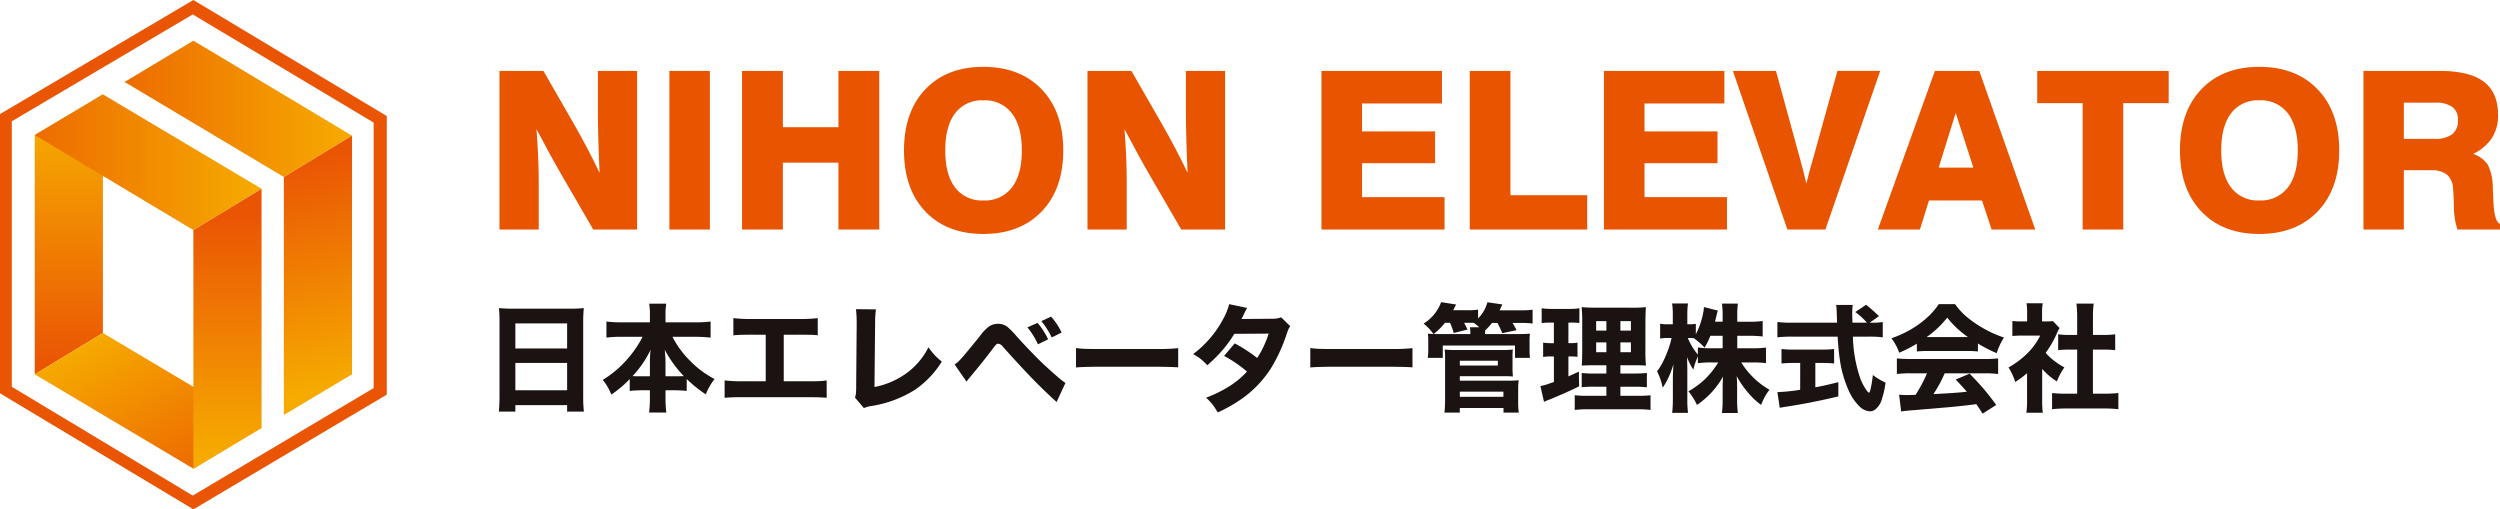 <?xml version="1.0" encoding="UTF-8"?>
<svg xmlns="http://www.w3.org/2000/svg" xmlns:xlink="http://www.w3.org/1999/xlink" width="484.776" height="98.77" viewBox="0 0 484.776 98.77">
  <defs>
    <linearGradient id="linear-gradient" x1="0.497" y1="0.963" x2="0.497" y2="0.093" gradientUnits="objectBoundingBox">
      <stop offset="0" stop-color="#ea5504"></stop>
      <stop offset="1" stop-color="#f6ab00"></stop>
    </linearGradient>
    <linearGradient id="linear-gradient-2" x1="0.82" y1="0.867" x2="0.156" y2="0.107" gradientUnits="objectBoundingBox">
      <stop offset="0" stop-color="#ed6c00"></stop>
      <stop offset="1" stop-color="#f6ab00"></stop>
    </linearGradient>
    <linearGradient id="linear-gradient-3" x1="-0.001" y1="0.5" x2="1" y2="0.5" xlink:href="#linear-gradient-2"></linearGradient>
    <linearGradient id="linear-gradient-4" x1="0" y1="0.5" x2="0.999" y2="0.5" xlink:href="#linear-gradient-2"></linearGradient>
    <linearGradient id="linear-gradient-5" x1="0.481" y1="0.078" x2="0.523" y2="0.916" xlink:href="#linear-gradient"></linearGradient>
    <linearGradient id="linear-gradient-6" x1="0.499" y1="0.095" x2="0.499" y2="0.957" xlink:href="#linear-gradient"></linearGradient>
  </defs>
  <g id="new_logo" transform="translate(12987.277 17290.885)">
    <g id="グループ_7823" data-name="グループ 7823" transform="translate(-12987.475 -17291)">
      <g id="グループ_7836" data-name="グループ 7836">
        <path id="パス_5514" data-name="パス 5514" d="M81.68,40.271q-.111,1.376-.11,2.429V57.408a25.436,25.436,0,0,0,.132,2.93H78.452V59.083H68.414v1.255H65.208q.123-1.166.134-2.918V42.767q0-1.409-.11-2.5a23.705,23.705,0,0,0,2.571.11h11.4a21.46,21.46,0,0,0,2.473-.11M68.414,48.1H78.452V43.242H68.414Zm10.038,2.806H68.414v5.3H78.452Z" transform="translate(31.717 19.588)" fill="#1a1311"></path>
        <path id="パス_5515" data-name="パス 5515" d="M92.292,46.123a18.167,18.167,0,0,0,3.484,4.725,18.621,18.621,0,0,0,4.67,3.46,12.455,12.455,0,0,0-1.7,2.973,25.121,25.121,0,0,1-3.694-2.973v2.308a20.086,20.086,0,0,0-2.264-.123H90.94V57.88a22.832,22.832,0,0,0,.155,2.928H87.756a24.644,24.644,0,0,0,.156-2.939V56.493H86.259A20.064,20.064,0,0,0,84,56.617v-2.3a22.046,22.046,0,0,1-3.57,3.006,12.726,12.726,0,0,0-.777-1.6,11.451,11.451,0,0,0-.887-1.253,20.072,20.072,0,0,0,4.593-3.826,21.554,21.554,0,0,0,2.528-3.417c.2-.34.4-.709.6-1.109H82.3a22.472,22.472,0,0,0-2.818.156V43.16a24.262,24.262,0,0,0,2.818.156h5.613V41.808a12.456,12.456,0,0,0-.146-2.12h3.318a11.924,11.924,0,0,0-.144,2.12v1.509h5.9a24.317,24.317,0,0,0,2.841-.156v3.118a25.728,25.728,0,0,0-2.841-.156ZM84.55,53.743c.3.022.822.033,1.553.033h1.809V50.9a19.371,19.371,0,0,1,.132-2.252,20.174,20.174,0,0,1-3.495,5.092m6.39.033H93q1,0,1.486-.033a22.537,22.537,0,0,1-3.694-5.1q.134,1.42.144,2.207Z" transform="translate(38.309 19.305)" fill="#1a1311"></path>
        <path id="パス_5516" data-name="パス 5516" d="M106.132,44.794v9.03h4.936q1.619,0,2.3-.046c.275-.013.638-.055,1.088-.122v3.373q-.943-.1-3.328-.122H97.946q-1.875,0-3.283.122V53.655A27.587,27.587,0,0,0,98,53.823h4.636v-9.03H99.644q-2.109,0-3.283.122V41.577a26.39,26.39,0,0,0,3.338.166h9.639a26.732,26.732,0,0,0,3.383-.166v3.338a11.744,11.744,0,0,0-1.287-.1q-.254,0-2.041-.022Z" transform="translate(46.044 20.224)" fill="#1a1311"></path>
        <path id="パス_5517" data-name="パス 5517" d="M111.869,40.412l3.862.033a22.435,22.435,0,0,0-.156,2.818L115.453,55.5a15.411,15.411,0,0,0,6.067-2.574,13.756,13.756,0,0,0,4.392-5.124,15.99,15.99,0,0,0,1.332,1.641,16.3,16.3,0,0,0,1.263,1.131,18.279,18.279,0,0,1-5.29,5.525,22.485,22.485,0,0,1-8.465,3.107,5.311,5.311,0,0,0-1.353.386l-1.73-2.041a3.308,3.308,0,0,0,.189-.843,12.579,12.579,0,0,0,.043-1.263l.1-12.157a24.966,24.966,0,0,0-.134-2.873" transform="translate(54.316 19.657)" fill="#1a1311"></path>
        <path id="パス_5518" data-name="パス 5518" d="M126.975,53.983l-2.305-3.316a6.21,6.21,0,0,0,.886-.733q.865-.854,4.1-4.892a7.538,7.538,0,0,1,1.8-1.83,3.264,3.264,0,0,1,1.642-.443,3.028,3.028,0,0,1,1.862.642A15.483,15.483,0,0,1,136.7,45.2q1.431,1.619,3.616,3.838,1.641,1.708,4.624,4.281a12.964,12.964,0,0,0,1.222.922l-1.72,3.7q-2.508-2.263-5.081-4.936-1.686-1.73-5.369-5.822a1.271,1.271,0,0,0-.843-.544.6.6,0,0,0-.433.161,13.707,13.707,0,0,0-.865,1.093q-1.744,2.3-4.082,5.092-.433.522-.8,1m11.814-10.515,1.964-.877a13.979,13.979,0,0,1,2.053,3.194l-1.975.966a14.508,14.508,0,0,0-2.041-3.283m2.707-1.22,1.886-.865a13.029,13.029,0,0,1,2.041,3.083l-1.919.954a16.366,16.366,0,0,0-2.008-3.172" transform="translate(60.64 20.129)" fill="#1a1311"></path>
        <path id="パス_5519" data-name="パス 5519" d="M140.505,49.25V45.479q.754.111,1.454.144.941.045,2.695.045h11.514a37.3,37.3,0,0,0,4.149-.166v3.726q-.963-.089-4.171-.122H144.676q-3.237.033-4.171.144" transform="translate(68.342 22.122)" fill="#1a1311"></path>
        <path id="パス_5520" data-name="パス 5520" d="M162.779,39.756l3.484.733c-.178.294-.382.684-.611,1.164-.156.333-.318.658-.489.977l5.992-.045a4.741,4.741,0,0,0,1.708-.278l1.764,1.742a2.382,2.382,0,0,0-.357.566q-.109.232-.355.965a31.974,31.974,0,0,1-2.794,6.212,21.038,21.038,0,0,1-6.267,6.567,28.477,28.477,0,0,1-4.3,2.395,13.985,13.985,0,0,0-1.064-1.619,15.386,15.386,0,0,0-1.188-1.243,24.8,24.8,0,0,0,4.337-2.108,17.143,17.143,0,0,0,3.594-2.951,24.344,24.344,0,0,0-4.447-3.04l2.063-2.429a29.334,29.334,0,0,1,4.358,2.829,18.214,18.214,0,0,0,1.32-2.386,21.958,21.958,0,0,0,.91-2.34l-6.667.045a22.893,22.893,0,0,1-2.374,3.261,28.188,28.188,0,0,1-2.86,2.829,11.17,11.17,0,0,0-1.4-1.31,14.634,14.634,0,0,0-1.354-.853,20.382,20.382,0,0,0,5.668-6.512,13.159,13.159,0,0,0,1.332-3.172" transform="translate(75.772 19.338)" fill="#1a1311"></path>
        <path id="パス_5521" data-name="パス 5521" d="M171.071,49.25V45.479q.754.111,1.454.144.941.045,2.695.045h11.514a37.3,37.3,0,0,0,4.149-.166v3.726q-.963-.089-4.171-.122H175.242q-3.237.033-4.171.144" transform="translate(83.209 22.122)" fill="#1a1311"></path>
        <path id="パス_5522" data-name="パス 5522" d="M197.767,45.684h6.179q1.686,0,2.53-.077a9.375,9.375,0,0,0-.079,1.43V48.8a9.574,9.574,0,0,0,.088,1.5H203.57V47.9h-14V50.3h-2.918a9.092,9.092,0,0,0,.1-1.486V47.093a10.6,10.6,0,0,0-.077-1.486c.3.03.659.051,1.087.067-.251-.342-.467-.615-.644-.822a12,12,0,0,0-1.263-1.208,8.176,8.176,0,0,0,3.393-4.149l2.9.455q-.279.564-.554,1.109h2.762a13.066,13.066,0,0,0,2.063-.111v1.7a6.966,6.966,0,0,0,1.8-3.129l2.906.422-.166.345-.288.632-.077.166h4.047a17.262,17.262,0,0,0,2.343-.122v2.673a16.479,16.479,0,0,0-2.2-.11h-1.687q.455.754.777,1.4l-2.784.587a12.746,12.746,0,0,0-.932-1.984H199.1a11.971,11.971,0,0,1-1.32,1.464l-.012.366Zm-6.8-2.185h-.977a12.239,12.239,0,0,1-2.2,2.175c.326.006.77.01,1.332.01h5.79v-.333a7.157,7.157,0,0,0-.067-.987h1.8a11.9,11.9,0,0,0-1.063-.855c-.156-.007-.326-.01-.511-.01h-1.365q.41.765.654,1.308l-2.662.666a13.209,13.209,0,0,0-.731-1.974m-1.076,17.415a23.977,23.977,0,0,0,.122-2.662V50.121a12.95,12.95,0,0,0-.077-1.443,13.364,13.364,0,0,0,1.73.091h9.682a13.715,13.715,0,0,0,1.8-.091,13.411,13.411,0,0,0-.055,1.486v1.965a14.99,14.99,0,0,0,.079,1.785c-.5-.045-1.061-.067-1.7-.067h-8.6v.867h9.65a14.569,14.569,0,0,0,1.764-.079,12.679,12.679,0,0,0-.1,1.819v2.4a13.77,13.77,0,0,0,.122,2.063h-2.964v-.9h-8.474v.9Zm2.983-9.129h7.377v-.932h-7.377Zm0,6.057h8.453v-.987h-8.453Z" transform="translate(90.4 19.211)" fill="#1a1311"></path>
        <path id="パス_5523" data-name="パス 5523" d="M203.7,43.139h-.722a12.993,12.993,0,0,0-1.641.1V40.365a13.512,13.512,0,0,0,2.12.122h3.107a13.2,13.2,0,0,0,2.084-.122v2.861a13.441,13.441,0,0,0-1.62-.088h-.51v3.992h.345a7.6,7.6,0,0,0,1.42-.1v2.751a11.882,11.882,0,0,0-1.42-.077h-.345v3.859q.843-.355,2.03-.92L208.6,55.5q-2.187,1.1-5.69,2.54l-.211.077q-.589.245-.91.388l-.7-3.05c.376-.082.669-.152.875-.211q.488-.143,1.742-.587V49.706h-.522a10.131,10.131,0,0,0-1.565.1V47.032a10.726,10.726,0,0,0,1.62.1h.467Zm10.182,14.2V55.574h-2.34a20.548,20.548,0,0,0-2.441.1v-2.76a19.934,19.934,0,0,0,2.418.1h2.362v-1.6h-2.1q-1.975,0-2.674.077.069-.52.089-2.94v-5.29a29.824,29.824,0,0,0-.11-3.117q1.13.111,3.127.11h6.389a24.811,24.811,0,0,0,2.95-.11q-.078.687-.1,3.217v4.991a31.221,31.221,0,0,0,.1,3.129q-.765-.067-2.34-.067H216.6v1.6h2.664a19.815,19.815,0,0,0,2.473-.11v2.784a19.887,19.887,0,0,0-2.453-.11H216.6v1.763h3.373a18.916,18.916,0,0,0,2.473-.111v2.851a19.733,19.733,0,0,0-2.695-.134h-9.262a21.978,21.978,0,0,0-2.741.134V57.226a18.362,18.362,0,0,0,2.363.111Zm0-14.476H211.9V44.7h1.986Zm0,4.126H211.9v1.9h1.986ZM216.6,44.7h2.041V42.861H216.6Zm0,4.183h2.041v-1.9H216.6Z" transform="translate(97.809 19.527)" fill="#1a1311"></path>
        <path id="パス_5524" data-name="パス 5524" d="M231.86,45.933v2.418h3.028a19.1,19.1,0,0,0,2.54-.132v3.016a19.976,19.976,0,0,0-2.551-.132h-2.24a14.544,14.544,0,0,0,1.873,2.451,16.314,16.314,0,0,0,2.2,1.941,14.608,14.608,0,0,0,1.4.9,9.577,9.577,0,0,0-.932,1.408q-.288.544-.7,1.531a13.211,13.211,0,0,1-2.508-2.363,17.015,17.015,0,0,1-2.218-3.217q.076,1.121.077,2.142v2.262a21.329,21.329,0,0,0,.143,2.751h-3.083a22.738,22.738,0,0,0,.134-2.751V56.083q-.011-.921.077-2.241a16.207,16.207,0,0,1-5.058,5.5,11.978,11.978,0,0,0-1.653-2.64,16.1,16.1,0,0,0,3.383-2.528,16.913,16.913,0,0,0,2.4-3.072H226.8a17,17,0,0,0-2.583.155V49.882c-.238.6-.382.975-.433,1.131q-.181.488-.444,1.486a12.01,12.01,0,0,1-1.231-2.451q.053.91.067,2.684v5.3a22.549,22.549,0,0,0,.132,2.851h-3.072a23.977,23.977,0,0,0,.134-2.851V54.019q.031-1.307.11-2.573a17.932,17.932,0,0,1-1.066,2.8,11.957,11.957,0,0,1-1.02,1.752,12.117,12.117,0,0,0-1.088-3.173,11.92,11.92,0,0,0,1.165-1.885,21.262,21.262,0,0,0,1.277-3.173c.146-.48.272-.945.376-1.4h-.721a7.3,7.3,0,0,0-1.5.111V43.593a7.229,7.229,0,0,0,1.5.11h.954V42.04a14.65,14.65,0,0,0-.134-2.374h3.084a15.5,15.5,0,0,0-.132,2.363V43.7h.508a5.969,5.969,0,0,0,1.143-.089v2.02a14.918,14.918,0,0,0,1.4-4.027,7.263,7.263,0,0,0,.168-1.243l2.705.688a12.564,12.564,0,0,0-.343,1.287c-.073.311-.147.6-.221.865h1.486V41.928a14.553,14.553,0,0,0-.134-2.23h3.107a13.7,13.7,0,0,0-.134,2.219v1.287h2.386a18.241,18.241,0,0,0,2.54-.134v3a21.8,21.8,0,0,0-2.552-.134Zm-2.839,0h-2.375a14.711,14.711,0,0,1-1.13,2.3,11.582,11.582,0,0,0-2.12-1.842q-.4-.022-.664-.022h-.455a12.107,12.107,0,0,0,1.341,2.43q.254.366.6.776V48.195a15.647,15.647,0,0,0,2.573.156h2.23Z" transform="translate(105.213 19.294)" fill="#1a1311"></path>
        <path id="パス_5525" data-name="パス 5525" d="M249.881,43.31h.343a13.643,13.643,0,0,0,2.209-.123v2.962a20.673,20.673,0,0,0-2.8-.134h-2.985A26.693,26.693,0,0,0,248.1,54.18a10.881,10.881,0,0,0,1.188,2.24c.223.3.378.455.467.455s.174-.149.256-.443a21.318,21.318,0,0,0,.5-2.985,11.835,11.835,0,0,0,2.461,1.476,16.738,16.738,0,0,1-.7,3.182,3.847,3.847,0,0,1-1.409,2.12,1.774,1.774,0,0,1-.932.276,3.162,3.162,0,0,1-2.029-.975,9.976,9.976,0,0,1-2.12-3.162,22.471,22.471,0,0,1-1.718-6.224q-.234-1.585-.378-4.126h-8.886a25.186,25.186,0,0,0-2.8.134V43.176a21.843,21.843,0,0,0,2.8.134h8.774q-.033-1-.056-1.8c-.021-.651-.062-1.2-.122-1.642h3.217a12.838,12.838,0,0,0-.1,1.631c0,.147.007.514.022,1.1l.021.71h2.808a13.06,13.06,0,0,0-2.262-2.065l2.1-1.408a26.619,26.619,0,0,1,2.494,2.218Zm-13.455,7.808H235.2a23.591,23.591,0,0,0-2.4.1V48.412a18.015,18.015,0,0,0,2.461.111h5.324A17.877,17.877,0,0,0,243,48.412v2.806q-.988-.1-2.386-.1h-1.252v4.725q2.007-.377,4.459-1v2.763q-5.315,1.264-9.862,1.952-.954.145-1.5.256l-.456-3.04a35.5,35.5,0,0,0,4.416-.455Z" transform="translate(112.85 19.378)" fill="#1a1311"></path>
        <path id="パス_5526" data-name="パス 5526" d="M251.809,47.42a25.647,25.647,0,0,1-3.417,1.752,10.342,10.342,0,0,0-1.509-2.806,20.786,20.786,0,0,0,3.306-1.452,19.029,19.029,0,0,0,4.039-2.951,14.024,14.024,0,0,0,1.83-2.207h3.162a13.957,13.957,0,0,0,1.9,2.151,21.646,21.646,0,0,0,4.082,2.806,20.271,20.271,0,0,0,3.5,1.509,13.231,13.231,0,0,0-1.409,3.04,26.876,26.876,0,0,1-3.637-1.874v1.541a20.332,20.332,0,0,0-2.1-.089h-7.7a20.4,20.4,0,0,0-2.041.089Zm1.974,5.746h-3.129a20.5,20.5,0,0,0-2.717.132V50.271q.988.111,2.717.122h14.21a23.554,23.554,0,0,0,2.707-.122V53.3a20.536,20.536,0,0,0-2.707-.132h-7.655a24.738,24.738,0,0,1-2.184,4.027l1.263-.067q3.306-.176,4.871-.355l.343-.045q-.832-.954-2.163-2.362l2.717-1.131q1.686,1.741,2.894,3.162Q266,57.648,267.205,59.3l-2.64,1.686q-.82-1.266-1.222-1.842l-.6.077q-2.087.276-4.37.477-6.192.533-7.121.611-1.509.1-2.485.254l-.4-3.249c.547.043,1.076.067,1.587.067q.386,0,1.608-.045c.37-.571.76-1.235,1.176-2a23.39,23.39,0,0,0,1.042-2.175m-.077-7.022h8.021a18.315,18.315,0,0,1-4.018-3.771,18.988,18.988,0,0,1-4,3.771" transform="translate(120.084 19.338)" fill="#1a1311"></path>
        <path id="パス_5527" data-name="パス 5527" d="M268.682,52.366V58.5a17.152,17.152,0,0,0,.122,2.362H265.62a17.3,17.3,0,0,0,.132-2.439V53.2a19.391,19.391,0,0,1-2.295,1.7,11.792,11.792,0,0,0-1.3-2.818,16.616,16.616,0,0,0,3.75-2.839,12.788,12.788,0,0,0,2.4-3.34h-3.45a17.462,17.462,0,0,0-1.953.089V43.072a14.83,14.83,0,0,0,1.787.088h1.076v-1.8a9.707,9.707,0,0,0-.122-1.718h3.15a9.579,9.579,0,0,0-.134,1.752v1.763h.8a8.754,8.754,0,0,0,1.308-.065l1.287,1.353a8.034,8.034,0,0,0-.52,1.02,19.141,19.141,0,0,1-2.175,3.783,11.182,11.182,0,0,0,.975.987,14.231,14.231,0,0,0,2.652,1.842,12.243,12.243,0,0,0-1.452,2.717,12.741,12.741,0,0,1-2.851-2.429m9.839-3.749v8.551h2.262a22.634,22.634,0,0,0,2.673-.122v3.139a22.59,22.59,0,0,0-2.662-.144h-7.575a24.029,24.029,0,0,0-2.618.144V57.047a23.774,23.774,0,0,0,2.662.122h2.2V48.617h-1.442q-1.286.011-2.24.111V45.655a15.522,15.522,0,0,0,2.24.122h1.442V42.229a19.877,19.877,0,0,0-.144-2.53h3.35a19.4,19.4,0,0,0-.144,2.53v3.548H280.6a15.279,15.279,0,0,0,2.241-.122v3.074q-.954-.1-2.241-.111Z" transform="translate(127.514 19.283)" fill="#1a1311"></path>
        <path id="パス_5528" data-name="パス 5528" d="M65.292,40.084V9.329h8.519l5.806,10.1q1.418,2.464,2.692,4.887t2.4,4.78q-.167-3.487-.248-6.536T84.376,17.2V9.329h7.6V40.084h-8.5l-6.033-10.4q-1.066-1.835-2.319-4.123t-2.652-4.938q.232,3.008.334,5.6t.1,4.593v9.271Z" transform="translate(31.758 4.538)" fill="#e85400"></path>
        <rect id="長方形_24485" data-name="長方形 24485" width="7.851" height="30.755" transform="translate(129.998 13.867)" fill="#e85400"></rect>
        <path id="パス_5529" data-name="パス 5529" d="M96.94,40.084V9.329h7.912V20.248h10.775V9.329h7.914V40.084h-7.914V27.119H104.853V40.084Z" transform="translate(47.152 4.538)" fill="#e85400"></path>
        <path id="パス_5530" data-name="パス 5530" d="M118.066,25q0-7.5,4.146-11.85T133.455,8.8q7.119,0,11.307,4.363T148.947,25q0,7.476-4.186,11.839T133.455,41.2q-7.1,0-11.243-4.354T118.066,25m8,0q0,4.7,1.912,7.2a6.479,6.479,0,0,0,5.48,2.506,6.556,6.556,0,0,0,5.522-2.506q1.933-2.5,1.932-7.2,0-4.678-1.932-7.193a6.548,6.548,0,0,0-5.522-2.516,6.479,6.479,0,0,0-5.48,2.506q-1.911,2.506-1.912,7.2" transform="translate(57.428 4.279)" fill="#e85400"></path>
        <path id="パス_5531" data-name="パス 5531" d="M142,40.084V9.329h8.519l5.806,10.1q1.418,2.464,2.692,4.887t2.4,4.78q-.167-3.487-.248-6.536t-.085-5.366V9.329h7.6V40.084h-8.5l-6.033-10.4q-1.066-1.835-2.319-4.123t-2.652-4.938q.232,3.008.334,5.6t.1,4.593v9.271Z" transform="translate(69.071 4.538)" fill="#e85400"></path>
        <path id="パス_5532" data-name="パス 5532" d="M172.528,40.084V9.329h23.365v6.305H180.4v5.428h14.155v6.16H180.4V33.8h15.994v6.285Z" transform="translate(83.918 4.538)" fill="#e85400"></path>
        <path id="パス_5533" data-name="パス 5533" d="M191.87,40.084V9.329h7.893V33.424h14.886v6.661Z" transform="translate(93.326 4.538)" fill="#e85400"></path>
        <path id="パス_5534" data-name="パス 5534" d="M209.373,40.084V9.329h23.365v6.305H217.245v5.428H231.4v6.16H217.245V33.8h15.994v6.285Z" transform="translate(101.839 4.538)" fill="#e85400"></path>
        <path id="パス_5535" data-name="パス 5535" d="M236.767,40.084,226.2,9.329h8.352l4.322,15.8c.068.265.187.7.354,1.295q.794,2.841,1.211,4.761.23-.939.565-2.213t.938-3.341l4.531-16.306h8.29L244.137,40.084Z" transform="translate(110.025 4.538)" fill="#e85400"></path>
        <path id="パス_5536" data-name="パス 5536" d="M256.177,9.329h8.6l10.858,30.755h-8.458L265.3,34.448H255.028l-1.754,5.636h-8.165Zm.73,18.749h6.723l-3.423-10.607Z" transform="translate(119.221 4.538)" fill="#e85400"></path>
        <path id="パス_5537" data-name="パス 5537" d="M274.711,40.084V15.572H265.9V9.329h25.495v6.243h-8.811V40.084Z" transform="translate(129.334 4.538)" fill="#e85400"></path>
        <path id="パス_5538" data-name="パス 5538" d="M284.525,25q0-7.5,4.146-11.85T299.914,8.8q7.119,0,11.307,4.363T315.406,25q0,7.476-4.186,11.839T299.914,41.2q-7.1,0-11.243-4.354T284.525,25m8,0q0,4.7,1.912,7.2a6.479,6.479,0,0,0,5.48,2.506,6.556,6.556,0,0,0,5.522-2.506q1.933-2.5,1.932-7.2,0-4.678-1.932-7.193a6.548,6.548,0,0,0-5.522-2.516,6.479,6.479,0,0,0-5.48,2.506q-1.911,2.506-1.912,7.2" transform="translate(138.393 4.279)" fill="#e85400"></path>
        <path id="パス_5539" data-name="パス 5539" d="M308.462,40.086V9.329h14.721q5.846,0,8.612,2.088t2.766,6.473a8.078,8.078,0,0,1-1.179,4.435,9.016,9.016,0,0,1-3.665,3.1,5.581,5.581,0,0,1,2.861,2.1,10.087,10.087,0,0,1,.96,4.667q.062.939.126,2.527.145,3.717,1.272,4.3v1.066H326.69A14.476,14.476,0,0,1,326,35.618q-.085-2.841-.166-3.572a3.74,3.74,0,0,0-1.213-2.631,4.776,4.776,0,0,0-3.068-.834h-5.262v11.5Zm7.83-17.581h5.867a5.656,5.656,0,0,0,3.5-.877,3.339,3.339,0,0,0,1.118-2.8,2.959,2.959,0,0,0-1.087-2.516,5.47,5.47,0,0,0-3.319-.825h-6.076Z" transform="translate(150.036 4.538)" fill="#e85400"></path>
      </g>
    </g>
    <g id="グループ_7837" data-name="グループ 7837" transform="translate(-8768.78 2424.959)">
      <path id="パス_5507" data-name="パス 5507" d="M426.5,342.07,389,319.57V265.418L426.5,243.3,464,265.8v54.025ZM391.288,318.3l35.084,21.1,35.084-20.847V267.071L426.372,246.1l-35.084,20.72Z" transform="translate(-4607.498 -19959.145)" fill="#ea5504"></path>
      <path id="パス_5508" data-name="パス 5508" d="M407.52,303.971l-13.22,8.008v-46.4l13.22-7.881Z" transform="translate(-4606.06 -19955.24)" fill="url(#linear-gradient)"></path>
      <path id="パス_5509" data-name="パス 5509" d="M438.283,312.4l-13.22,8.008-30.762-18.3,13.22-8.008Z" transform="translate(-4606.06 -19945.369)" fill="url(#linear-gradient-2)"></path>
      <path id="パス_5510" data-name="パス 5510" d="M452.11,267.932l-13.22,8.008L408,257.508l13.347-8.008Z" transform="translate(-4602.345 -19957.463)" fill="url(#linear-gradient-3)"></path>
      <path id="パス_5511" data-name="パス 5511" d="M438.283,276l-13.22,8.008L394.3,265.581l13.22-7.881Z" transform="translate(-4606.06 -19955.24)" fill="url(#linear-gradient-4)"></path>
      <path id="パス_5512" data-name="パス 5512" d="M445.52,310.271l-13.22,7.881V272.008L445.52,264Z" transform="translate(-4595.756 -19953.531)" fill="url(#linear-gradient-5)"></path>
      <path id="パス_5513" data-name="パス 5513" d="M431.72,318.5l-13.22,7.881V280.108l13.22-8.008Z" transform="translate(-4599.498 -19951.334)" fill="url(#linear-gradient-6)"></path>
    </g>
  </g>
</svg>
